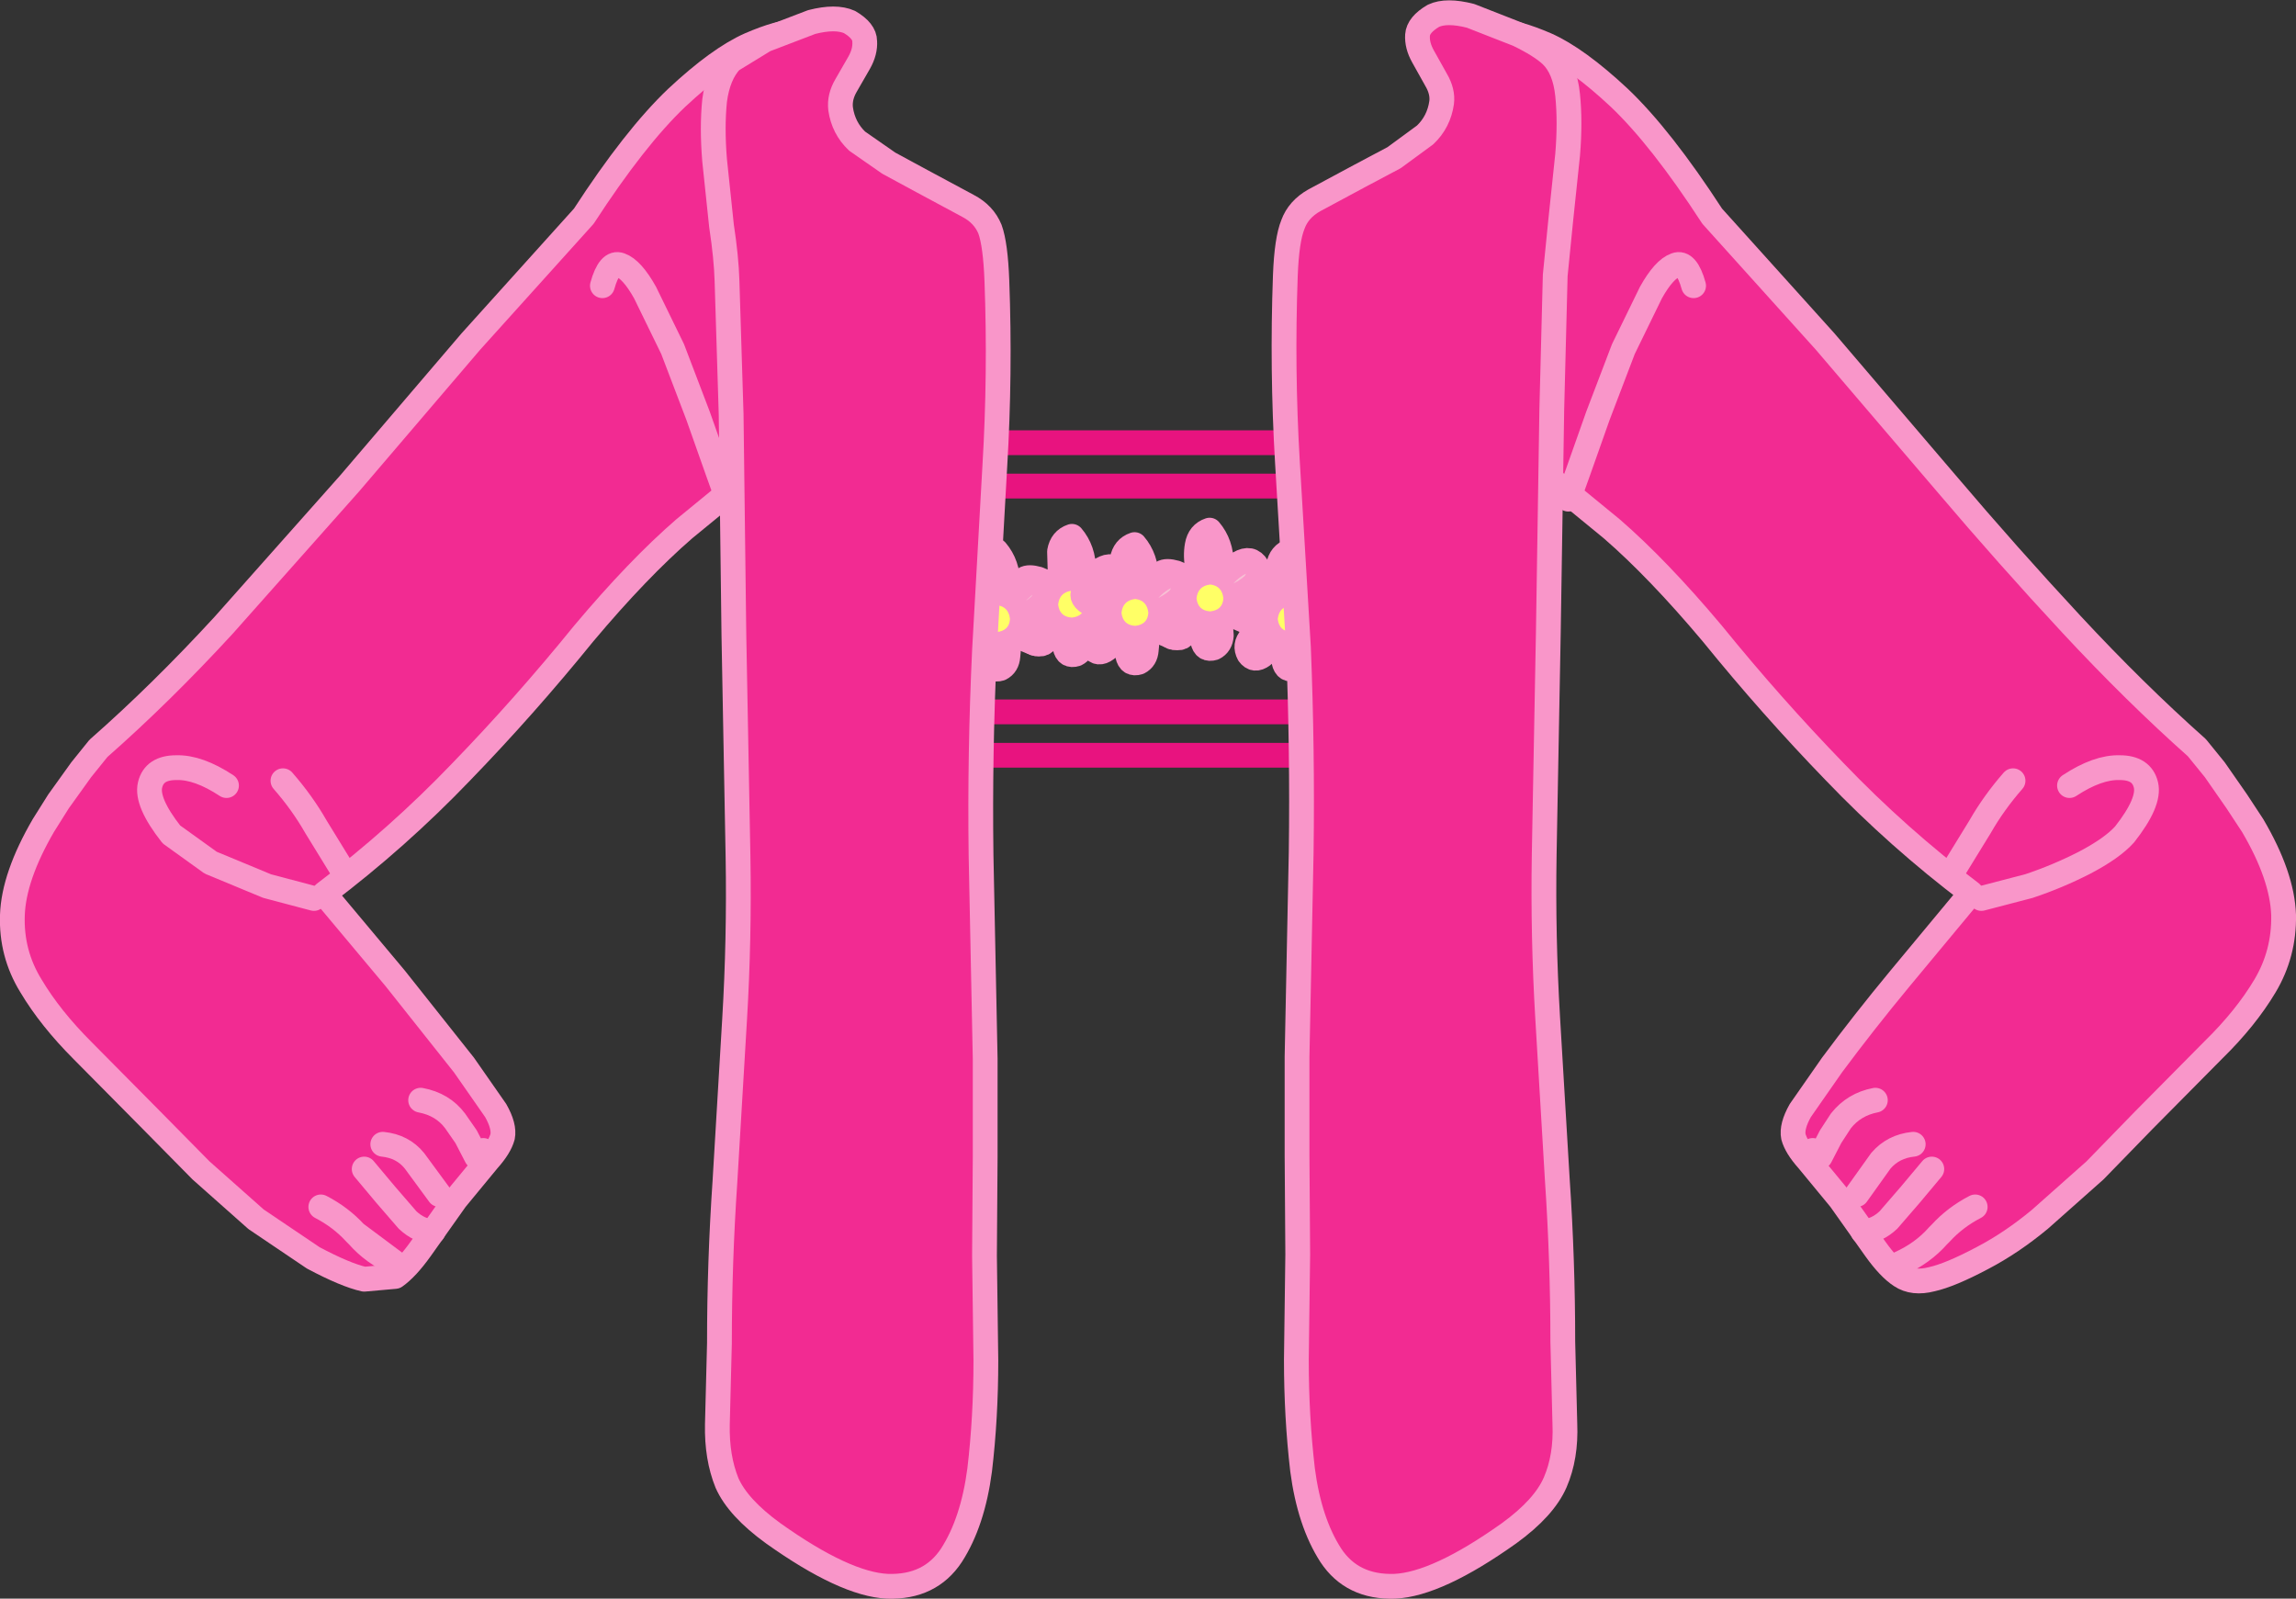 <?xml version="1.0" encoding="UTF-8" standalone="no"?>
<svg xmlns:xlink="http://www.w3.org/1999/xlink" height="116.1px" width="166.75px" xmlns="http://www.w3.org/2000/svg">
  <rect width="100%" height="100%" fill="#333333" stroke="none"/>
  <g transform="matrix(1.0, 0.0, 0.0, 1.0, 83.35, 52.5)">
    <path d="M23.2 -0.8 L-20.5 -0.8 -20.5 -20.35 23.2 -20.35 23.2 -0.8 Z" fill="none" stroke="#e8137f" stroke-linecap="round" stroke-linejoin="round" stroke-width="1.8"/>
    <path d="M23.65 2.35 L-20.05 2.35 -20.05 -17.2 23.65 -17.2 23.65 2.35 Z" fill="none" stroke="#e8137f" stroke-linecap="round" stroke-linejoin="round" stroke-width="1.8"/>
    <path d="M-4.85 -9.75 L-3.35 -11.15 Q-2.5 -11.65 -2.05 -10.9 -1.8 -10.1 -2.35 -9.55 -2.9 -9.05 -3.75 -8.7 L-5.0 -8.2 -3.9 -8.45 -2.5 -8.4 Q-1.9 -8.25 -1.8 -7.5 -1.8 -6.65 -2.55 -6.8 -3.25 -7.0 -4.15 -7.5 L-5.4 -8.2 Q-5.0 -7.9 -4.75 -7.2 -4.55 -6.55 -4.65 -5.9 -4.7 -5.25 -5.2 -5.0 -5.85 -4.8 -6.0 -5.5 L-6.1 -7.2 -5.9 -8.15 -6.45 -7.2 Q-6.95 -6.4 -7.55 -5.95 -8.15 -5.5 -8.55 -6.05 -8.9 -6.7 -8.4 -7.25 L-7.15 -8.2 -6.0 -8.85 -7.45 -8.8 Q-8.4 -9.0 -9.0 -9.45 -9.55 -9.9 -8.95 -10.45 -8.65 -10.65 -7.95 -10.45 L-6.65 -9.9 -5.8 -9.25 -6.35 -10.7 -6.4 -12.45 Q-6.25 -13.3 -5.5 -13.55 -4.65 -12.55 -4.65 -11.1 L-4.85 -9.75 -4.9 -9.75 -5.4 -8.8 -4.85 -9.75 -5.4 -8.8 -4.9 -9.75 -4.85 -9.75 M-5.8 -8.45 L-5.9 -8.15 -5.8 -8.45" fill="#f7c1d4" fill-rule="evenodd" stroke="none"/>
    <path d="M-5.9 -8.15 L-6.1 -7.2 -6.0 -5.5 Q-5.85 -4.8 -5.2 -5.0 -4.7 -5.25 -4.65 -5.9 -4.55 -6.55 -4.75 -7.2 -5.0 -7.9 -5.4 -8.2 L-4.15 -7.5 Q-3.25 -7.0 -2.55 -6.8 -1.8 -6.65 -1.8 -7.5 -1.9 -8.25 -2.5 -8.4 L-3.9 -8.45 -5.0 -8.2 -3.75 -8.7 Q-2.9 -9.05 -2.35 -9.55 -1.8 -10.1 -2.05 -10.9 -2.5 -11.65 -3.35 -11.15 L-4.85 -9.75 -5.4 -8.8 -4.9 -9.75 -4.85 -9.75 -4.65 -11.1 Q-4.65 -12.55 -5.5 -13.55 -6.25 -13.3 -6.4 -12.45 L-6.35 -10.7 -5.8 -9.25 -6.65 -9.9 -7.95 -10.45 Q-8.65 -10.65 -8.95 -10.45 -9.55 -9.9 -9.0 -9.45 -8.4 -9.0 -7.45 -8.8 L-6.0 -8.85 -7.15 -8.2 -8.4 -7.25 Q-8.9 -6.7 -8.55 -6.05 -8.15 -5.5 -7.55 -5.95 -6.95 -6.4 -6.45 -7.2 L-5.9 -8.15 -5.8 -8.45" fill="none" stroke="#f996c9" stroke-linecap="round" stroke-linejoin="round" stroke-width="1.8"/>
    <path d="M-4.55 -8.6 Q-4.6 -7.75 -5.5 -7.65 -6.4 -7.7 -6.5 -8.6 -6.4 -9.5 -5.5 -9.6 -4.65 -9.5 -4.55 -8.6" fill="#ffff66" fill-rule="evenodd" stroke="none"/>
    <path d="M5.15 -10.2 Q5.75 -11.1 6.65 -11.6 7.5 -12.1 7.95 -11.35 8.2 -10.55 7.65 -10.0 7.1 -9.5 6.25 -9.15 L5.0 -8.65 6.1 -8.9 7.5 -8.85 Q8.1 -8.7 8.2 -7.95 8.2 -7.1 7.45 -7.25 L5.85 -7.95 4.6 -8.65 5.25 -7.65 5.35 -6.35 Q5.3 -5.7 4.8 -5.45 4.15 -5.25 4.0 -5.95 3.8 -6.7 3.9 -7.65 L4.1 -8.6 3.55 -7.65 2.45 -6.4 Q1.85 -5.95 1.45 -6.5 1.1 -7.15 1.6 -7.7 L2.85 -8.65 4.0 -9.3 2.55 -9.25 Q1.6 -9.45 1.0 -9.9 0.45 -10.35 1.05 -10.9 1.35 -11.1 2.05 -10.9 L3.35 -10.35 4.2 -9.7 Q3.85 -10.25 3.65 -11.15 3.45 -12.1 3.6 -12.9 3.75 -13.75 4.5 -14.0 5.35 -13.0 5.35 -11.55 L5.15 -10.2 5.1 -10.2 4.6 -9.25 5.15 -10.2 4.6 -9.25 5.1 -10.2 5.15 -10.2 M4.2 -8.9 L4.1 -8.6 4.2 -8.9" fill="#f7c1d4" fill-rule="evenodd" stroke="none"/>
    <path d="M4.1 -8.6 L3.9 -7.65 Q3.8 -6.7 4.0 -5.95 4.15 -5.25 4.8 -5.45 5.3 -5.7 5.35 -6.35 L5.25 -7.65 4.6 -8.65 5.85 -7.95 7.45 -7.25 Q8.2 -7.1 8.2 -7.95 8.1 -8.7 7.5 -8.85 L6.1 -8.9 5.0 -8.65 6.25 -9.15 Q7.1 -9.5 7.65 -10.0 8.2 -10.55 7.95 -11.35 7.5 -12.1 6.65 -11.6 5.75 -11.1 5.15 -10.2 L4.6 -9.25 5.1 -10.2 5.15 -10.2 5.35 -11.55 Q5.35 -13.0 4.5 -14.0 3.75 -13.75 3.6 -12.9 3.45 -12.1 3.65 -11.15 3.85 -10.25 4.2 -9.7 L3.35 -10.35 2.05 -10.9 Q1.35 -11.1 1.05 -10.9 0.45 -10.35 1.0 -9.9 1.6 -9.45 2.55 -9.25 L4.0 -9.3 2.85 -8.65 1.6 -7.7 Q1.1 -7.15 1.45 -6.5 1.85 -5.95 2.45 -6.4 L3.55 -7.65 4.1 -8.6 4.2 -8.9" fill="none" stroke="#f996c9" stroke-linecap="round" stroke-linejoin="round" stroke-width="1.8"/>
    <path d="M5.5 -9.05 Q5.45 -8.2 4.55 -8.1 3.65 -8.15 3.55 -9.05 3.65 -9.95 4.55 -10.05 5.4 -9.95 5.5 -9.05" fill="#ffff66" fill-rule="evenodd" stroke="none"/>
    <path d="M-10.35 -8.7 L-8.85 -10.1 Q-8.0 -10.6 -7.55 -9.85 -7.3 -9.05 -7.85 -8.5 -8.4 -8.0 -9.25 -7.65 L-10.5 -7.15 -9.4 -7.4 -8.0 -7.35 Q-7.4 -7.2 -7.3 -6.45 -7.3 -5.6 -8.05 -5.75 -8.75 -5.95 -9.65 -6.45 L-10.9 -7.15 Q-10.5 -6.85 -10.25 -6.15 -10.05 -5.5 -10.15 -4.85 -10.2 -4.2 -10.7 -3.95 -11.35 -3.75 -11.5 -4.45 L-11.6 -6.15 -11.4 -7.1 -11.95 -6.15 Q-12.45 -5.35 -13.05 -4.9 -13.65 -4.45 -14.05 -5.0 -14.4 -5.65 -13.9 -6.2 L-12.65 -7.15 -11.5 -7.8 -12.95 -7.75 Q-13.9 -7.95 -14.5 -8.4 -15.05 -8.85 -14.45 -9.4 -14.15 -9.6 -13.45 -9.4 L-12.15 -8.85 Q-11.5 -8.5 -11.3 -8.2 L-11.85 -9.65 -11.9 -11.4 Q-11.75 -12.25 -11.0 -12.5 -10.15 -11.5 -10.15 -10.05 L-10.35 -8.7 -10.4 -8.7 -10.9 -7.75 -10.35 -8.7 -10.9 -7.75 -10.4 -8.7 -10.35 -8.7 M-11.3 -7.4 L-11.4 -7.1 -11.3 -7.4" fill="#f7c1d4" fill-rule="evenodd" stroke="none"/>
    <path d="M-11.4 -7.1 L-11.6 -6.15 -11.5 -4.45 Q-11.35 -3.75 -10.7 -3.95 -10.2 -4.2 -10.15 -4.85 -10.05 -5.5 -10.25 -6.15 -10.5 -6.85 -10.9 -7.15 L-9.65 -6.45 Q-8.75 -5.95 -8.05 -5.75 -7.3 -5.6 -7.3 -6.45 -7.4 -7.2 -8.0 -7.35 L-9.4 -7.4 -10.5 -7.15 -9.25 -7.65 Q-8.4 -8.0 -7.85 -8.5 -7.3 -9.05 -7.55 -9.85 -8.0 -10.6 -8.85 -10.1 L-10.35 -8.7 -10.9 -7.75 -10.4 -8.7 -10.35 -8.7 -10.15 -10.05 Q-10.15 -11.5 -11.0 -12.5 -11.75 -12.25 -11.9 -11.4 L-11.85 -9.65 -11.3 -8.2 Q-11.5 -8.5 -12.15 -8.85 L-13.45 -9.4 Q-14.15 -9.6 -14.45 -9.4 -15.05 -8.85 -14.5 -8.4 -13.9 -7.95 -12.95 -7.75 L-11.5 -7.8 -12.65 -7.15 -13.9 -6.2 Q-14.4 -5.65 -14.05 -5.0 -13.65 -4.45 -13.05 -4.9 -12.45 -5.35 -11.95 -6.15 L-11.4 -7.1 -11.3 -7.4" fill="none" stroke="#f996c9" stroke-linecap="round" stroke-linejoin="round" stroke-width="1.8"/>
    <path d="M-10.0 -7.55 Q-10.05 -6.7 -10.95 -6.6 -11.85 -6.65 -11.95 -7.55 -11.85 -8.45 -10.95 -8.55 -10.1 -8.45 -10.0 -7.55" fill="#ffff66" fill-rule="evenodd" stroke="none"/>
    <path d="M-0.3 -9.15 Q0.3 -10.05 1.2 -10.55 2.05 -11.05 2.5 -10.3 2.75 -9.5 2.2 -8.95 1.65 -8.45 0.8 -8.1 L-0.45 -7.6 0.65 -7.85 2.05 -7.8 Q2.65 -7.65 2.75 -6.9 2.75 -6.05 2.0 -6.2 1.3 -6.4 0.4 -6.9 -0.45 -7.45 -0.85 -7.6 -0.45 -7.3 -0.2 -6.6 0.0 -5.95 -0.1 -5.3 -0.15 -4.65 -0.65 -4.4 -1.3 -4.2 -1.45 -4.9 L-1.55 -6.6 -1.35 -7.55 -1.9 -6.6 Q-2.4 -5.8 -3.0 -5.35 -3.6 -4.9 -4.0 -5.45 -4.35 -6.1 -3.85 -6.65 L-2.6 -7.6 -1.45 -8.25 -2.9 -8.2 Q-3.85 -8.4 -4.45 -8.85 -5.0 -9.3 -4.4 -9.85 -4.1 -10.05 -3.4 -9.85 L-2.1 -9.3 -1.25 -8.65 -1.8 -10.1 -1.85 -11.85 Q-1.7 -12.7 -0.95 -12.95 -0.1 -11.95 -0.1 -10.5 L-0.3 -9.15 -0.35 -9.15 -0.85 -8.2 -0.3 -9.15 -0.85 -8.2 -0.35 -9.15 -0.3 -9.15 M-1.25 -7.85 L-1.35 -7.55 -1.25 -7.85" fill="#f7c1d4" fill-rule="evenodd" stroke="none"/>
    <path d="M-1.35 -7.55 L-1.55 -6.6 -1.45 -4.9 Q-1.3 -4.2 -0.65 -4.4 -0.15 -4.65 -0.1 -5.3 0.0 -5.95 -0.2 -6.6 -0.45 -7.3 -0.85 -7.6 -0.45 -7.45 0.4 -6.9 1.3 -6.4 2.0 -6.2 2.75 -6.05 2.75 -6.9 2.65 -7.65 2.05 -7.8 L0.65 -7.85 -0.45 -7.6 0.8 -8.1 Q1.65 -8.45 2.2 -8.95 2.75 -9.5 2.5 -10.3 2.05 -11.05 1.2 -10.55 0.3 -10.05 -0.3 -9.15 L-0.85 -8.2 -0.35 -9.15 -0.3 -9.15 -0.1 -10.5 Q-0.1 -11.95 -0.95 -12.95 -1.7 -12.7 -1.85 -11.85 L-1.8 -10.1 -1.25 -8.65 -2.1 -9.3 -3.4 -9.85 Q-4.1 -10.05 -4.4 -9.85 -5.0 -9.3 -4.45 -8.85 -3.85 -8.4 -2.9 -8.2 L-1.45 -8.25 -2.6 -7.6 -3.85 -6.65 Q-4.35 -6.1 -4.0 -5.45 -3.6 -4.9 -3.0 -5.35 -2.4 -5.8 -1.9 -6.6 L-1.35 -7.55 -1.25 -7.85" fill="none" stroke="#f996c9" stroke-linecap="round" stroke-linejoin="round" stroke-width="1.8"/>
    <path d="M0.05 -8.0 Q0.0 -7.15 -0.9 -7.05 -1.8 -7.1 -1.9 -8.0 -1.8 -8.9 -0.9 -9.0 -0.05 -8.9 0.05 -8.0" fill="#ffff66" fill-rule="evenodd" stroke="none"/>
    <path d="M11.05 -8.7 Q11.65 -9.6 12.55 -10.1 13.4 -10.6 13.85 -9.85 14.1 -9.05 13.55 -8.5 13.0 -8.0 12.15 -7.65 L10.9 -7.15 12.0 -7.4 13.4 -7.35 Q14.0 -7.2 14.1 -6.45 14.1 -5.6 13.35 -5.75 12.65 -5.95 11.75 -6.45 L10.5 -7.15 11.15 -6.15 11.25 -4.85 Q11.2 -4.2 10.7 -3.95 10.05 -3.75 9.9 -4.45 9.7 -5.2 9.8 -6.15 L10.0 -7.1 9.45 -6.15 8.35 -4.9 Q7.75 -4.45 7.35 -5.0 7.0 -5.65 7.5 -6.2 L8.75 -7.15 9.9 -7.8 8.45 -7.75 Q7.5 -7.95 6.9 -8.4 6.35 -8.85 6.95 -9.4 7.25 -9.6 7.95 -9.4 L9.25 -8.85 10.1 -8.2 Q9.75 -8.75 9.55 -9.65 9.35 -10.6 9.5 -11.4 9.65 -12.25 10.4 -12.5 11.25 -11.5 11.25 -10.05 L11.05 -8.7 11.0 -8.7 10.5 -7.75 11.05 -8.7 10.5 -7.75 11.0 -8.7 11.05 -8.7 M10.1 -7.4 L10.0 -7.1 10.1 -7.4" fill="#f7c1d4" fill-rule="evenodd" stroke="none"/>
    <path d="M10.0 -7.1 L9.8 -6.15 Q9.7 -5.2 9.9 -4.45 10.05 -3.75 10.7 -3.95 11.2 -4.2 11.25 -4.85 L11.15 -6.15 10.5 -7.15 11.75 -6.45 Q12.65 -5.95 13.35 -5.75 14.1 -5.6 14.1 -6.45 14.0 -7.2 13.4 -7.35 L12.0 -7.4 10.9 -7.15 12.15 -7.65 Q13.0 -8.0 13.55 -8.5 14.1 -9.05 13.85 -9.85 13.4 -10.6 12.55 -10.1 11.65 -9.6 11.05 -8.7 L10.5 -7.75 11.0 -8.7 11.05 -8.7 11.25 -10.05 Q11.25 -11.5 10.4 -12.5 9.65 -12.25 9.5 -11.4 9.35 -10.6 9.55 -9.65 9.75 -8.75 10.1 -8.2 L9.25 -8.85 7.95 -9.4 Q7.25 -9.6 6.95 -9.4 6.35 -8.85 6.9 -8.4 7.5 -7.95 8.45 -7.75 L9.9 -7.8 8.75 -7.15 7.5 -6.2 Q7.0 -5.65 7.35 -5.0 7.75 -4.45 8.35 -4.9 L9.45 -6.15 10.0 -7.1 10.1 -7.4" fill="none" stroke="#f996c9" stroke-linecap="round" stroke-linejoin="round" stroke-width="1.8"/>
    <path d="M11.4 -7.55 Q11.35 -6.7 10.45 -6.6 9.55 -6.65 9.45 -7.55 9.55 -8.45 10.45 -8.55 11.3 -8.45 11.4 -7.55" fill="#ffff66" fill-rule="evenodd" stroke="none"/>
    <path d="M-21.4 -35.05 Q-21.0 -31.3 -21.25 -28.2 -21.5 -25.05 -22.8 -23.45 -24.85 -21.2 -27.55 -19.1 L-33.65 -14.1 Q-37.0 -11.2 -40.95 -6.5 -45.25 -1.2 -49.85 3.55 -54.45 8.35 -59.8 12.4 L-54.65 18.55 -49.65 24.85 -47.35 28.15 Q-46.7 29.3 -46.85 30.05 -47.05 30.8 -47.9 31.75 L-50.25 34.6 -52.8 38.2 Q-53.8 39.6 -54.65 40.2 L-56.9 40.4 Q-58.25 40.1 -60.6 38.85 L-64.75 36.05 -68.75 32.5 -72.3 28.9 -77.35 23.8 Q-79.7 21.45 -81.1 19.1 -82.55 16.75 -82.45 13.95 -82.35 11.15 -80.2 7.45 L-79.1 5.7 -77.45 3.4 -76.2 1.85 Q-71.65 -2.15 -67.1 -7.1 L-57.95 -17.4 -49.15 -27.7 -40.95 -36.8 Q-37.25 -42.5 -34.2 -45.4 -31.15 -48.25 -28.9 -49.25 -26.7 -50.2 -25.5 -50.2 L-24.25 -50.1 -23.7 -47.85 -22.5 -42.2 Q-21.8 -38.8 -21.4 -35.05" fill="#f22b92" fill-rule="evenodd" stroke="none"/>
    <path d="M-21.4 -35.05 Q-21.0 -31.3 -21.25 -28.2 -21.5 -25.05 -22.8 -23.45 -24.85 -21.2 -27.55 -19.1 L-33.65 -14.1 Q-37.0 -11.2 -40.95 -6.5 -45.25 -1.2 -49.85 3.55 -54.45 8.35 -59.8 12.4 L-54.65 18.55 -49.65 24.85 -47.35 28.15 Q-46.7 29.3 -46.85 30.05 -47.05 30.8 -47.9 31.75 L-50.25 34.6 -52.8 38.2 Q-53.8 39.6 -54.65 40.2 L-56.9 40.4 Q-58.25 40.1 -60.6 38.85 L-64.75 36.05 -68.75 32.5 -72.3 28.9 -77.35 23.8 Q-79.7 21.45 -81.1 19.1 -82.55 16.75 -82.45 13.95 -82.35 11.15 -80.2 7.45 L-79.1 5.7 -77.45 3.4 -76.2 1.85 Q-71.65 -2.15 -67.1 -7.1 L-57.95 -17.4 -49.15 -27.7 -40.95 -36.8 Q-37.25 -42.5 -34.2 -45.4 -31.15 -48.25 -28.9 -49.25 -26.7 -50.2 -25.5 -50.2 L-24.25 -50.1 -23.7 -47.85 -22.5 -42.2 Q-21.8 -38.8 -21.4 -35.05 Z" fill="none" stroke="#f996c9" stroke-linecap="round" stroke-linejoin="round" stroke-width="1.8"/>
    <path d="M-10.95 -32.1 Q-10.7 -25.35 -11.1 -18.65 L-11.85 -5.25 Q-12.2 2.2 -12.1 9.6 L-11.8 24.4 -11.8 31.5 -11.85 38.7 -11.75 46.3 Q-11.75 50.45 -12.2 54.25 -12.7 58.05 -14.25 60.45 -15.8 62.8 -18.9 62.7 -22.0 62.55 -27.2 58.85 -29.75 57.0 -30.55 55.2 -31.3 53.35 -31.25 50.95 L-31.1 45.05 Q-31.1 39.15 -30.7 33.3 L-30.0 21.55 Q-29.65 15.7 -29.75 9.75 L-30.05 -6.35 -30.25 -22.4 -30.55 -32.1 Q-30.6 -33.8 -30.95 -36.1 L-31.45 -40.85 Q-31.65 -43.25 -31.45 -45.2 -31.2 -47.1 -30.25 -48.1 L-27.8 -49.6 -24.4 -50.9 Q-22.65 -51.35 -21.65 -50.9 -20.55 -50.25 -20.55 -49.5 -20.5 -48.75 -20.95 -47.95 L-21.9 -46.3 Q-22.4 -45.45 -22.3 -44.6 -22.1 -43.2 -21.1 -42.25 L-18.8 -40.65 -16.4 -39.35 -13.05 -37.55 Q-11.9 -36.95 -11.45 -35.85 -11.05 -34.75 -10.95 -32.1" fill="#f22b92" fill-rule="evenodd" stroke="none"/>
    <path d="M-10.95 -32.1 Q-10.7 -25.35 -11.1 -18.65 L-11.85 -5.25 Q-12.2 2.2 -12.1 9.6 L-11.8 24.4 -11.8 31.5 -11.85 38.7 -11.75 46.3 Q-11.75 50.45 -12.2 54.25 -12.7 58.05 -14.25 60.45 -15.8 62.8 -18.9 62.7 -22.0 62.55 -27.2 58.85 -29.75 57.0 -30.55 55.2 -31.3 53.35 -31.25 50.95 L-31.1 45.05 Q-31.1 39.15 -30.7 33.3 L-30.0 21.55 Q-29.65 15.7 -29.75 9.75 L-30.05 -6.35 -30.25 -22.4 -30.55 -32.1 Q-30.6 -33.8 -30.95 -36.1 L-31.45 -40.85 Q-31.65 -43.25 -31.45 -45.2 -31.2 -47.1 -30.25 -48.1 L-27.8 -49.6 -24.4 -50.9 Q-22.65 -51.35 -21.65 -50.9 -20.55 -50.25 -20.55 -49.5 -20.5 -48.75 -20.95 -47.95 L-21.9 -46.3 Q-22.4 -45.45 -22.3 -44.6 -22.1 -43.2 -21.1 -42.25 L-18.8 -40.65 -16.4 -39.35 -13.05 -37.55 Q-11.9 -36.95 -11.45 -35.85 -11.05 -34.75 -10.95 -32.1 Z" fill="none" stroke="#f996c9" stroke-linecap="round" stroke-linejoin="round" stroke-width="1.8"/>
    <path d="M-30.5 -16.25 L-39.6 -31.75 Q-39.1 -33.55 -38.3 -33.25 -37.45 -32.95 -36.5 -31.25 L-34.5 -27.15 -32.65 -22.3 -31.2 -18.2 -30.5 -16.25" fill="#f22b92" fill-rule="evenodd" stroke="none"/>
    <path d="M-30.5 -16.25 L-31.2 -18.2 -32.65 -22.3 -34.5 -27.15 -36.5 -31.25 Q-37.45 -32.95 -38.3 -33.25 -39.1 -33.55 -39.6 -31.75" fill="none" stroke="#f996c9" stroke-linecap="round" stroke-linejoin="round" stroke-width="1.8"/>
    <path d="M-66.9 4.55 L-60.55 12.75 -63.95 11.85 -68.05 10.15 -70.9 8.1 Q-72.75 5.75 -72.45 4.5 -72.15 3.25 -70.55 3.25 -68.95 3.2 -66.9 4.55" fill="#f22b92" fill-rule="evenodd" stroke="none"/>
    <path d="M-60.55 12.75 L-63.95 11.85 -68.05 10.15 -70.9 8.1 Q-72.75 5.75 -72.45 4.5 -72.15 3.25 -70.55 3.25 -68.95 3.2 -66.9 4.55" fill="none" stroke="#f996c9" stroke-linecap="round" stroke-linejoin="round" stroke-width="1.8"/>
    <path d="M-58.25 11.05 L-62.8 4.2 Q-61.4 5.8 -60.4 7.55 L-58.25 11.05" fill="#f22b92" fill-rule="evenodd" stroke="none"/>
    <path d="M-58.25 11.05 L-60.4 7.55 Q-61.4 5.8 -62.8 4.2" fill="none" stroke="#f996c9" stroke-linecap="round" stroke-linejoin="round" stroke-width="1.8"/>
    <path d="M-54.6 39.25 Q-56.25 38.5 -57.35 37.25 L-57.55 37.05 -54.6 39.25" fill="#f22b92" fill-rule="evenodd" stroke="none"/>
    <path d="M-57.55 37.05 Q-58.6 35.9 -60.05 35.15 M-54.6 39.25 Q-56.25 38.5 -57.35 37.25 L-57.55 37.05 Z" fill="none" stroke="#f996c9" stroke-linecap="round" stroke-linejoin="round" stroke-width="1.8"/>
    <path d="M-52.8 27.4 Q-51.2 27.7 -50.3 28.9 L-49.5 30.05 -48.25 31.05 Q-48.0 32.15 -48.75 31.5 L-49.5 30.05 -52.8 27.4" fill="#f22b92" fill-rule="evenodd" stroke="none"/>
    <path d="M-52.8 27.4 Q-51.2 27.7 -50.3 28.9 L-49.5 30.05 -48.75 31.5 Q-48.0 32.15 -48.25 31.05" fill="none" stroke="#f996c9" stroke-linecap="round" stroke-linejoin="round" stroke-width="1.8"/>
    <path d="M-51.45 34.25 L-55.55 30.6 Q-54.1 30.75 -53.25 31.8 L-51.45 34.25" fill="#f22b92" fill-rule="evenodd" stroke="none"/>
    <path d="M-55.55 30.6 Q-54.1 30.75 -53.25 31.8 L-51.45 34.25" fill="none" stroke="#f996c9" stroke-linecap="round" stroke-linejoin="round" stroke-width="1.8"/>
    <path d="M-56.9 32.4 L-51.9 36.95 Q-52.9 36.9 -53.75 36.1 L-55.35 34.25 -56.9 32.4" fill="#f22b92" fill-rule="evenodd" stroke="none"/>
    <path d="M-56.9 32.4 L-55.35 34.25 -53.75 36.1 Q-52.9 36.9 -51.9 36.95" fill="none" stroke="#f996c9" stroke-linecap="round" stroke-linejoin="round" stroke-width="1.8"/>
    <path d="M41.0 -36.8 L49.2 -27.7 58.0 -17.4 Q62.5 -12.1 67.1 -7.15 71.7 -2.2 76.2 1.8 L77.5 3.4 79.1 5.7 80.25 7.45 Q82.4 11.1 82.5 13.95 82.55 16.75 81.15 19.1 79.75 21.45 77.4 23.75 L72.35 28.85 68.8 32.5 64.8 36.05 Q62.75 37.75 60.65 38.85 58.3 40.1 56.95 40.4 55.6 40.75 54.7 40.15 53.85 39.6 52.85 38.2 L50.3 34.6 47.95 31.75 Q47.1 30.8 46.9 30.05 46.75 29.3 47.4 28.15 L49.7 24.85 Q52.0 21.75 54.65 18.55 L59.8 12.35 Q54.5 8.35 49.9 3.55 45.3 -1.2 41.0 -6.5 37.05 -11.2 33.7 -14.1 L27.6 -19.1 Q24.9 -21.2 22.85 -23.45 21.55 -25.1 21.3 -28.2 21.05 -31.35 21.45 -35.05 21.85 -38.8 22.5 -42.2 L23.75 -47.85 24.3 -50.1 25.55 -50.2 Q26.75 -50.2 28.95 -49.25 31.2 -48.25 34.25 -45.4 37.3 -42.5 41.0 -36.8" fill="#f22b92" fill-rule="evenodd" stroke="none"/>
    <path d="M41.0 -36.8 Q37.3 -42.5 34.25 -45.4 31.2 -48.25 28.95 -49.25 26.75 -50.2 25.55 -50.2 L24.3 -50.1 23.75 -47.85 22.5 -42.2 Q21.85 -38.8 21.45 -35.05 21.05 -31.35 21.3 -28.2 21.55 -25.1 22.85 -23.45 24.9 -21.2 27.6 -19.1 L33.7 -14.1 Q37.05 -11.2 41.0 -6.5 45.3 -1.2 49.9 3.55 54.5 8.35 59.8 12.35 L54.65 18.55 Q52.0 21.75 49.7 24.85 L47.4 28.15 Q46.75 29.3 46.9 30.05 47.1 30.8 47.95 31.75 L50.3 34.6 52.85 38.2 Q53.85 39.6 54.7 40.15 55.6 40.75 56.95 40.4 58.3 40.1 60.65 38.85 62.75 37.75 64.8 36.05 L68.8 32.5 72.35 28.85 77.4 23.75 Q79.75 21.45 81.15 19.1 82.55 16.75 82.5 13.95 82.4 11.1 80.25 7.45 L79.1 5.7 77.5 3.4 76.2 1.8 Q71.7 -2.2 67.1 -7.15 62.5 -12.1 58.0 -17.4 L49.2 -27.7 41.0 -36.8 Z" fill="none" stroke="#f996c9" stroke-linecap="round" stroke-linejoin="round" stroke-width="1.8"/>
    <path d="M30.0 -36.5 L29.6 -32.5 29.35 -22.75 29.1 -6.6 28.8 9.55 Q28.7 15.5 29.05 21.4 L29.75 33.15 Q30.15 39.05 30.15 44.95 L30.3 50.9 Q30.4 53.3 29.6 55.15 28.8 57.0 26.25 58.85 21.05 62.55 17.95 62.7 14.85 62.8 13.3 60.45 11.75 58.05 11.25 54.25 10.8 50.4 10.8 46.25 L10.9 38.6 10.85 31.4 10.85 24.25 11.15 9.4 Q11.25 1.95 10.95 -5.5 L10.15 -18.95 Q9.75 -25.7 10.0 -32.5 10.1 -35.1 10.55 -36.2 10.95 -37.3 12.1 -37.95 L15.45 -39.75 17.9 -41.05 20.15 -42.7 Q21.15 -43.65 21.35 -45.05 21.45 -45.85 20.95 -46.7 L20.0 -48.4 Q19.55 -49.2 19.6 -49.95 19.65 -50.7 20.75 -51.35 21.7 -51.8 23.45 -51.35 L26.9 -50.0 Q28.55 -49.2 29.3 -48.5 30.3 -47.55 30.5 -45.6 30.7 -43.65 30.5 -41.25 L30.0 -36.5" fill="#f22b92" fill-rule="evenodd" stroke="none"/>
    <path d="M30.0 -36.5 L30.5 -41.25 Q30.7 -43.65 30.5 -45.6 30.3 -47.55 29.3 -48.5 28.55 -49.2 26.9 -50.0 L23.45 -51.35 Q21.7 -51.8 20.75 -51.35 19.65 -50.7 19.6 -49.95 19.55 -49.2 20.0 -48.4 L20.95 -46.7 Q21.45 -45.85 21.35 -45.05 21.15 -43.65 20.15 -42.7 L17.9 -41.05 15.45 -39.75 12.1 -37.95 Q10.95 -37.3 10.55 -36.2 10.1 -35.1 10.0 -32.5 9.75 -25.7 10.15 -18.95 L10.95 -5.5 Q11.25 1.95 11.15 9.4 L10.85 24.25 10.85 31.4 10.9 38.6 10.8 46.25 Q10.8 50.4 11.25 54.25 11.75 58.05 13.3 60.45 14.85 62.8 17.95 62.7 21.05 62.55 26.25 58.85 28.8 57.0 29.6 55.15 30.4 53.3 30.3 50.9 L30.15 44.95 Q30.15 39.05 29.75 33.15 L29.05 21.4 Q28.7 15.5 28.8 9.55 L29.1 -6.6 29.35 -22.75 29.6 -32.5 30.0 -36.5 Z" fill="none" stroke="#f996c9" stroke-linecap="round" stroke-linejoin="round" stroke-width="1.8"/>
    <path d="M39.65 -31.75 L30.55 -16.25 31.25 -18.2 32.7 -22.3 34.55 -27.15 36.55 -31.25 Q37.5 -32.95 38.35 -33.25 39.15 -33.55 39.65 -31.75" fill="#f22b92" fill-rule="evenodd" stroke="none"/>
    <path d="M30.55 -16.25 L31.25 -18.2 32.7 -22.3 34.55 -27.15 36.55 -31.25 Q37.5 -32.95 38.35 -33.25 39.15 -33.55 39.65 -31.75" fill="none" stroke="#f996c9" stroke-linecap="round" stroke-linejoin="round" stroke-width="1.8"/>
    <path d="M60.55 12.75 L66.95 4.55 Q69.0 3.2 70.6 3.25 72.2 3.25 72.5 4.5 72.8 5.75 70.95 8.1 70.05 9.1 68.05 10.15 66.1 11.15 64.0 11.85 L60.55 12.75" fill="#f22b92" fill-rule="evenodd" stroke="none"/>
    <path d="M60.55 12.75 L64.0 11.85 Q66.1 11.15 68.05 10.15 70.05 9.1 70.95 8.1 72.8 5.75 72.5 4.5 72.2 3.25 70.6 3.25 69.0 3.2 66.95 4.55" fill="none" stroke="#f996c9" stroke-linecap="round" stroke-linejoin="round" stroke-width="1.8"/>
    <path d="M62.85 4.2 L58.3 11.05 60.45 7.55 Q61.45 5.8 62.85 4.2" fill="#f22b92" fill-rule="evenodd" stroke="none"/>
    <path d="M58.3 11.05 L60.45 7.55 Q61.45 5.8 62.85 4.2" fill="none" stroke="#f996c9" stroke-linecap="round" stroke-linejoin="round" stroke-width="1.8"/>
    <path d="M54.65 39.25 L57.6 37.05 57.4 37.25 Q56.3 38.5 54.65 39.25" fill="#f22b92" fill-rule="evenodd" stroke="none"/>
    <path d="M57.6 37.05 Q58.65 35.9 60.1 35.15 M57.6 37.05 L57.4 37.25 Q56.3 38.5 54.65 39.25" fill="none" stroke="#f996c9" stroke-linecap="round" stroke-linejoin="round" stroke-width="1.8"/>
    <path d="M48.3 31.05 L49.6 30.05 50.35 28.9 Q51.3 27.7 52.85 27.4 L49.6 30.05 48.85 31.5 Q48.05 32.15 48.3 31.05" fill="#f22b92" fill-rule="evenodd" stroke="none"/>
    <path d="M49.6 30.05 L50.35 28.9 Q51.3 27.7 52.85 27.4 M49.6 30.05 L48.85 31.5 Q48.05 32.15 48.3 31.05" fill="none" stroke="#f996c9" stroke-linecap="round" stroke-linejoin="round" stroke-width="1.8"/>
    <path d="M55.6 30.6 L51.5 34.25 53.25 31.8 Q54.15 30.75 55.6 30.6" fill="#f22b92" fill-rule="evenodd" stroke="none"/>
    <path d="M55.6 30.6 Q54.15 30.75 53.25 31.8 L51.5 34.25" fill="none" stroke="#f996c9" stroke-linecap="round" stroke-linejoin="round" stroke-width="1.8"/>
    <path d="M51.95 36.95 L56.95 32.4 55.4 34.25 53.8 36.1 Q52.95 36.9 51.95 36.95" fill="#f22b92" fill-rule="evenodd" stroke="none"/>
    <path d="M56.95 32.4 L55.4 34.25 53.8 36.1 Q52.95 36.9 51.95 36.95" fill="none" stroke="#f996c9" stroke-linecap="round" stroke-linejoin="round" stroke-width="1.8"/>
  </g>
</svg>
